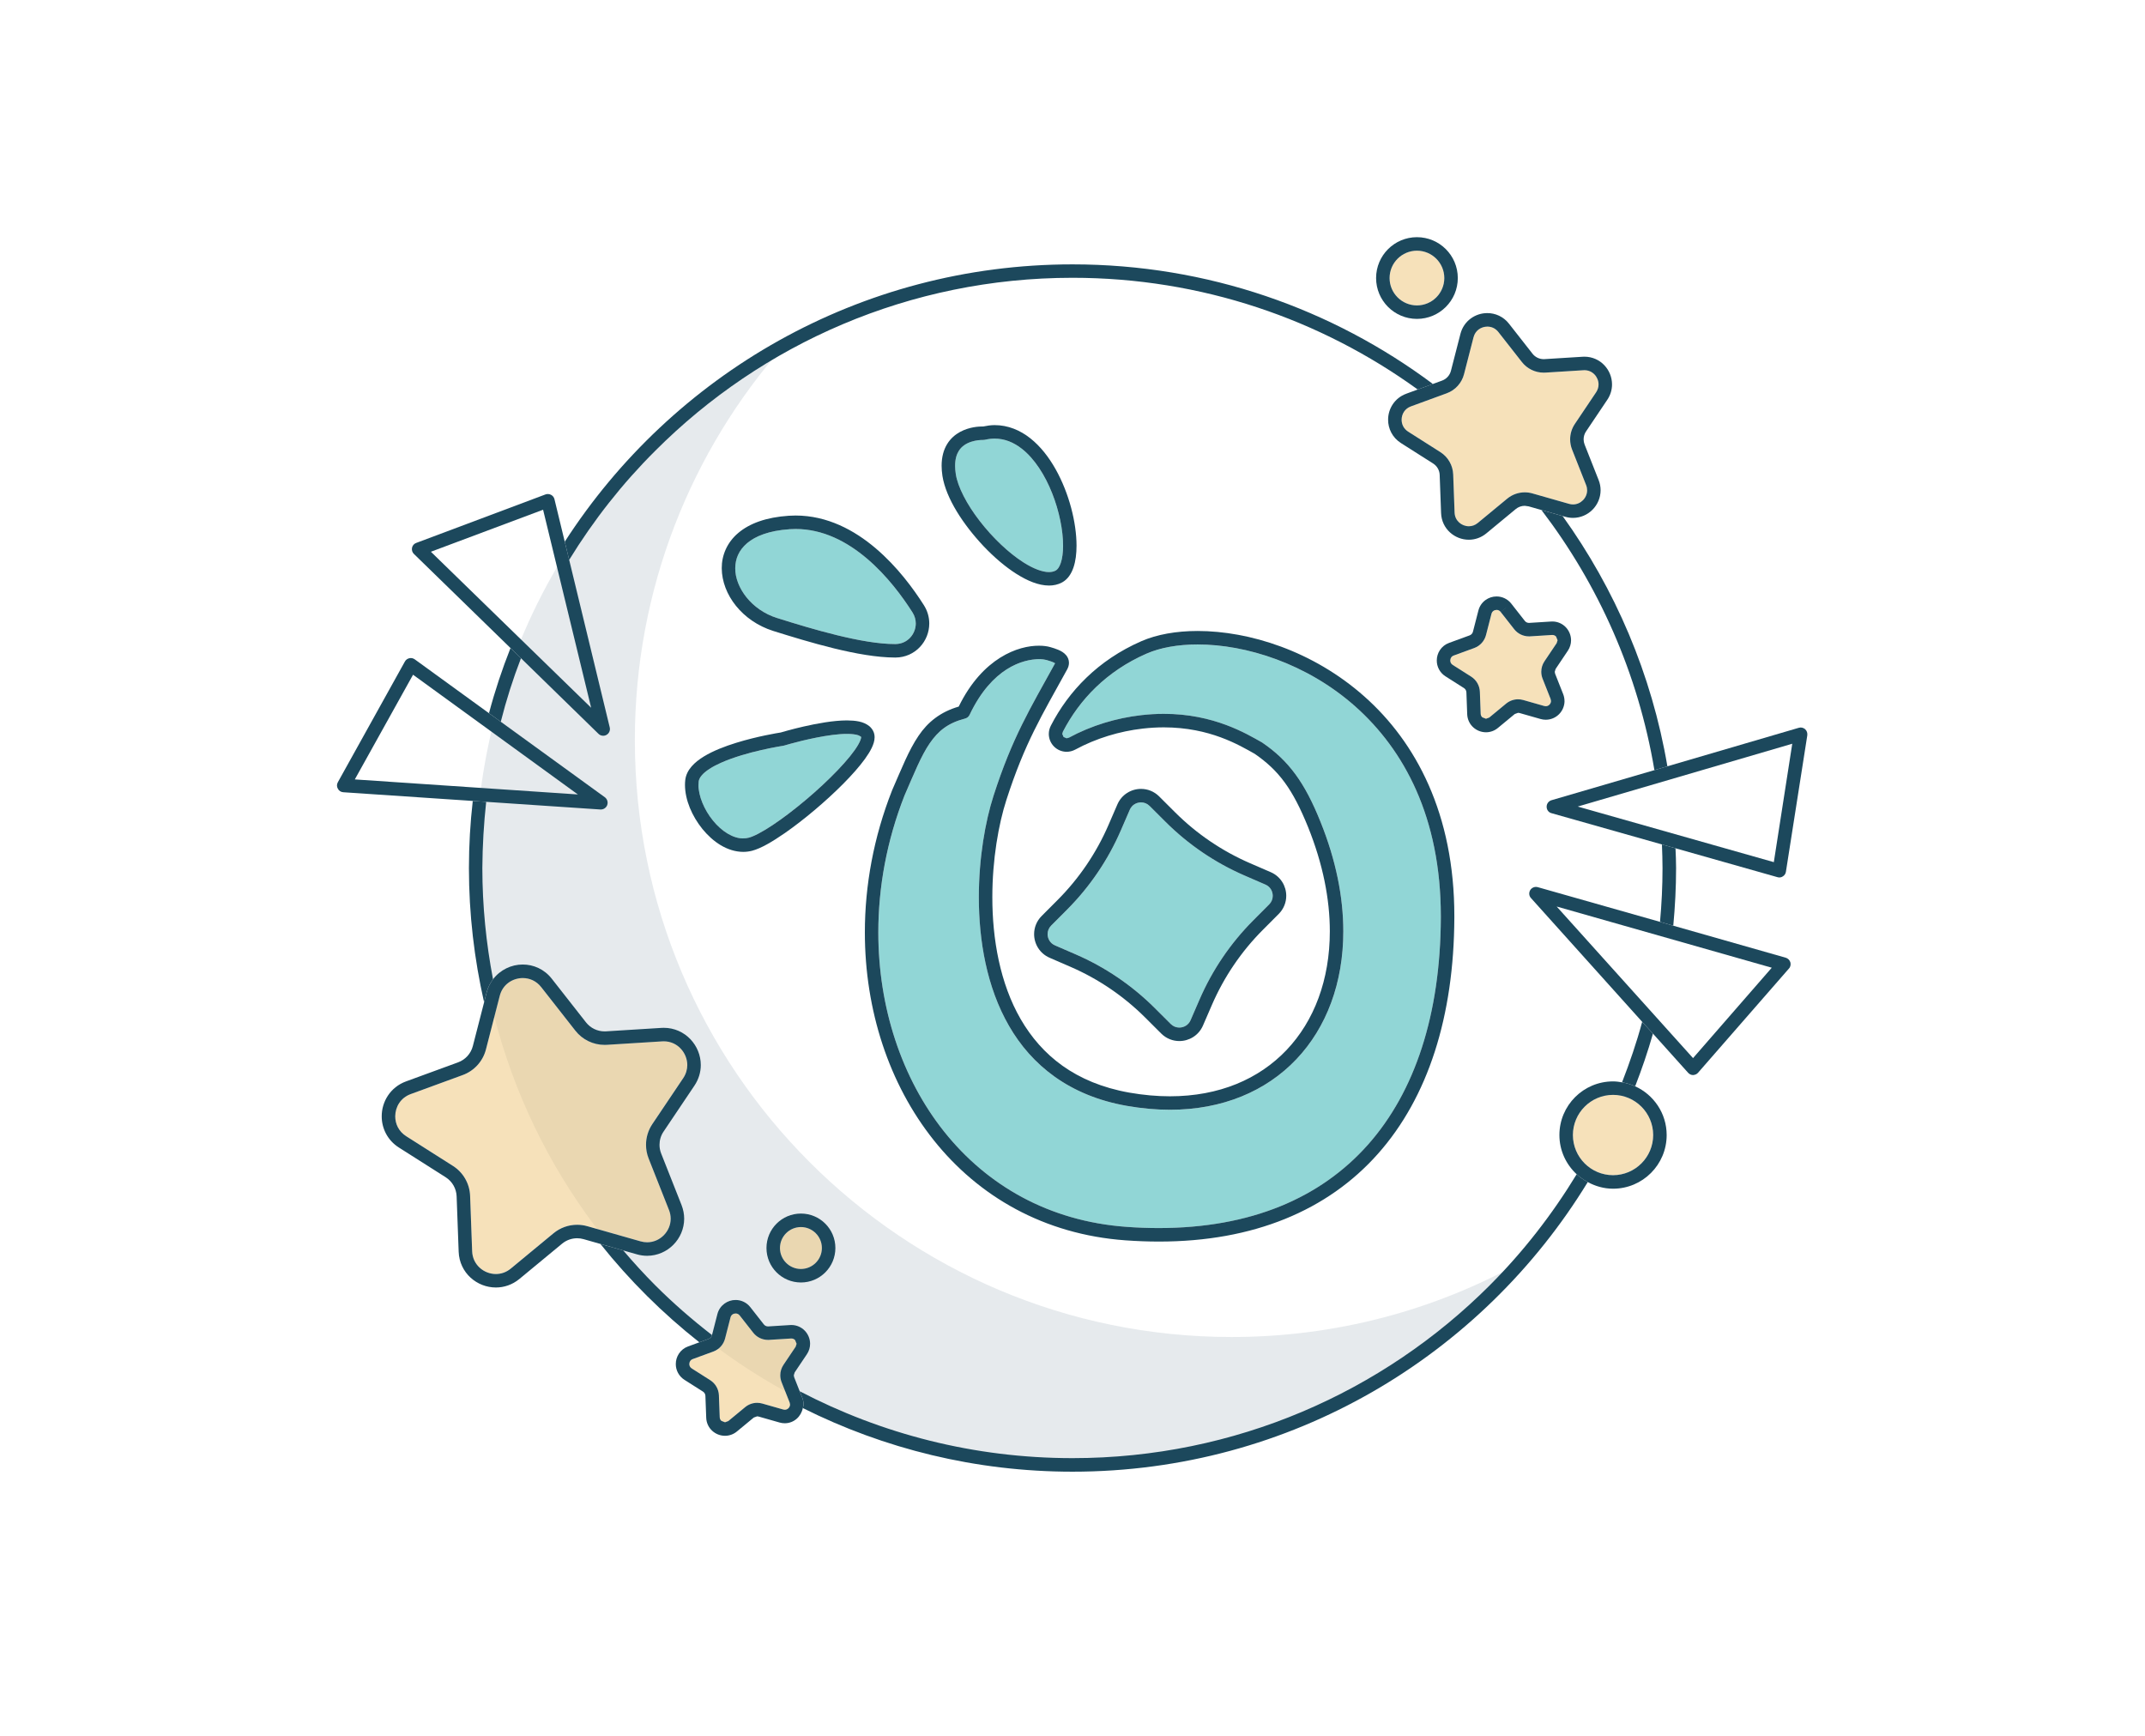 <svg viewBox="0 0 145.493 117.734" xmlns="http://www.w3.org/2000/svg" data-name="Capa 1" id="Capa_1">
  <defs>
    <style>
      .cls-1 {
        fill: none;
      }

      .cls-1, .cls-2, .cls-3, .cls-4, .cls-5 {
        stroke-width: 0px;
      }

      .cls-2, .cls-4 {
        fill: #1c485c;
      }

      .cls-3 {
        fill: #24aeaf;
      }

      .cls-3, .cls-5 {
        opacity: .5;
      }

      .cls-4 {
        opacity: .11;
      }

      .cls-5 {
        fill: #eec476;
      }
    </style>
  </defs>
  <path d="m83.542,90.674c-22.357,0-40.481-18.124-40.481-40.482,0-10.266,3.829-19.634,10.127-26.77-12.473,6.898-20.922,20.182-20.922,35.445,0,22.358,18.125,40.482,40.482,40.482,12.091,0,22.937-5.308,30.354-13.712-5.798,3.207-12.464,5.037-19.56,5.037Z" class="cls-4"></path>
  <g>
    <path d="m77.78,44.325c-2.732,1.194-4.567,3.136-5.685,5.302l-.04.151.088.205.205.088.156-.042c1.525-.824,3.225-1.335,4.913-1.527.532-.061,1.041-.088,1.526-.088,3.391-.004,5.612,1.353,6.63,1.922l.035.021c1.817,1.23,2.904,2.74,3.964,5.386,1.049,2.601,1.544,5.109,1.544,7.417.001,3.485-1.133,6.52-3.185,8.679-2.051,2.161-5.012,3.427-8.573,3.425-.936,0-1.913-.087-2.928-.265-3.91-.684-6.467-2.776-7.986-5.417-1.524-2.639-2.049-5.804-2.05-8.733.001-2.668.437-5.143.996-6.877,1.272-3.95,2.465-5.878,4.175-8.985l-.04-.028c-.116-.065-.328-.136-.544-.197-.099-.03-.281-.059-.507-.058-1.088.011-3.192.582-4.708,3.78-.059.124-.169.215-.302.249-1.165.302-1.816.831-2.406,1.685-.583.852-1.057,2.046-1.706,3.536-1.202,3.058-1.776,6.218-1.776,9.28-0,5.085,1.582,9.896,4.47,13.519,2.891,3.622,7.073,6.066,12.352,6.452.755.055,1.49.082,2.207.082,6.224-.004,10.955-2.027,14.171-5.641,3.214-3.616,4.929-8.873,4.955-15.406l0-.105c-.004-6.707-2.495-11.28-5.795-14.216-3.3-2.934-7.445-4.212-10.699-4.21-1.357-.001-2.555.222-3.457.618l-.183-.419h0l.183.419Z" class="cls-3"></path>
    <path d="m72.106,37.001c.001-1.021-.257-2.337-.743-3.554-.483-1.219-1.196-2.338-2.044-3.004-.567-.446-1.178-.695-1.855-.696-.213 0-.435.025-.666.081l-.132.012-.004-0-.032-0c-.108-0-.424.013-.75.12-.329.109-.649.296-.856.634-.139.228-.24.537-.241.995,0,.165.014.348.045.552.127.871.758,2.08,1.628,3.198.866,1.122,1.965,2.171,2.971,2.807.668.427,1.296.657,1.724.652.183-0.0.328-.036.451-.102.11-.057.244-.211.344-.509.1-.293.158-.706.158-1.185Z" class="cls-3"></path>
    <path d="m53.561,35.89c-1.399.092-2.328.47-2.892.95-.563.482-.795,1.061-.799,1.696-.012,1.302,1.102,2.837,2.837,3.375,2.391.755,5.806,1.772,7.988,1.766l.046 0c.412-.004.744-.168.988-.426.244-.258.387-.61.386-.969-0-.251-.067-.505-.222-.749-.675-1.065-1.732-2.499-3.086-3.649-1.357-1.153-2.99-2.01-4.845-2.009-.134,0-.267.004-.4.014l-.032-.456h0l.03.456Z" class="cls-3"></path>
    <path d="m54.659,54.244c1.54-1.293,3.027-2.819,3.549-3.739.151-.255.207-.461.201-.51l-0-.006-.032-.041-.162-.082c-.165-.058-.44-.094-.766-.093-1.195-.004-3.017.442-3.829.667-.272.074-.432.123-.432.123l-.065.015c-0,0-.15.022-.411.07-.261.048-.629.119-1.052.216-.845.193-1.912.488-2.769.872-.571.254-1.045.556-1.286.838-.14.162-.202.302-.217.43l-.013.229c-.005.732.382,1.685.979,2.413.595.738,1.377,1.222,2.053,1.214.128-0.0.254-.016.38-.048.324-.08.935-.397,1.621-.857.691-.46,1.479-1.06,2.25-1.71Z" class="cls-3"></path>
    <path d="m72.963,64.723c2.001.867,3.821,2.102,5.365,3.642l1.084,1.081c.169.167.372.24.582.242.318-.002.622-.175.763-.499l.609-1.405c.867-2.001,2.102-3.821,3.642-5.365l1.08-1.084c.167-.169.241-.372.242-.582-.002-.319-.175-.623-.499-.763l-1.404-.609c-2.001-.867-3.821-2.102-5.365-3.641l-1.084-1.081c-.169-.167-.372-.241-.582-.243-.319.002-.622.174-.763.5l-.609,1.405c-.867,2.001-2.103,3.821-3.642,5.365l-1.081,1.084c-.167.168-.241.371-.242.581.002.318.174.622.5.763h0l1.405.609Z" class="cls-3"></path>
    <path d="m92.543,47.233c-3.491-3.097-7.823-4.439-11.307-4.441-1.455.001-2.767.234-3.823.695h0c-2.933,1.28-4.932,3.39-6.132,5.721-.095.183-.142.379-.142.57.006.669.542,1.203,1.208,1.208.196 0.0.401-.05.589-.151,1.414-.765,3.007-1.245,4.583-1.424.499-.057.973-.083,1.423-.083,3.133.004,5.118,1.211,6.161,1.793,1.652,1.137,2.576,2.394,3.62,4.964,1.01,2.504,1.478,4.898,1.478,7.075-.001,3.291-1.063,6.08-2.934,8.049-1.872,1.968-4.561,3.138-7.909,3.14-.879,0-1.804-.082-2.769-.251-3.664-.654-5.936-2.536-7.353-4.973-1.412-2.438-1.928-5.454-1.927-8.275-.001-2.566.426-4.969.952-6.596,1.253-3.882,2.386-5.698,4.122-8.853.075-.136.124-.289.124-.45.002-.199-.082-.388-.189-.513-.162-.191-.351-.287-.535-.368-.185-.079-.374-.136-.546-.185-.207-.06-.461-.094-.762-.094-1.387-.011-3.816.798-5.447,4.129-1.236.358-2.098,1.049-2.726,1.983-.671.99-1.146,2.22-1.793,3.696l-.006.016c-1.246,3.167-1.841,6.442-1.841,9.619 0,5.274,1.637,10.284,4.67,14.089,3.03,3.805,7.471,6.395,13.001,6.794.776.056,1.534.084,2.273.084,6.417.004,11.452-2.115,14.854-5.948,3.404-3.831,5.16-9.325,5.186-16.011l0-.109c.004-6.936-2.612-11.806-6.103-14.9Zm-14.947-3.327h0l.183.419c.902-.396,2.1-.619,3.457-.618,3.254-.002,7.399,1.276,10.699,4.21,3.3,2.937,5.791,7.509,5.795,14.216l-0.0.105c-.026,6.533-1.741,11.79-4.955,15.406-3.216,3.614-7.947,5.637-14.171,5.641-.716,0-1.452-.027-2.207-.082-5.279-.386-9.461-2.83-12.352-6.452-2.888-3.622-4.47-8.433-4.47-13.519,0-3.062.573-6.222,1.776-9.28.649-1.49,1.123-2.684,1.706-3.536.59-.854,1.241-1.383,2.406-1.685.133-.034.243-.125.302-.249,1.516-3.198,3.62-3.769,4.708-3.78.227-0.0.408.029.507.058.216.061.428.132.544.197l.04.028c-1.71,3.106-2.903,5.034-4.175,8.985-.559,1.735-.995,4.209-.996,6.877.001,2.929.526,6.094,2.05,8.733,1.519,2.64,4.076,4.732,7.986,5.417,1.015.178,1.992.265,2.928.265,3.561.002,6.522-1.263,8.573-3.425,2.052-2.16,3.186-5.194,3.185-8.679,0-2.308-.495-4.817-1.544-7.417-1.061-2.646-2.147-4.156-3.964-5.386l-.035-.021c-1.018-.569-3.238-1.926-6.63-1.922-.485,0-.994.028-1.526.088-1.689.192-3.389.703-4.913,1.527l-.156.042-.205-.088-.088-.205.04-.151c1.118-2.166,2.953-4.108,5.685-5.302l-.183-.419h0v-0.0 0Z" class="cls-2"></path>
    <path d="m66.726,37.053c.7.735,1.46,1.386,2.212,1.864.754.474,1.495.79,2.214.794.306 0.0.611-.063.884-.21l-.216-.403h0l.217.403c.395-.216.632-.596.777-1.021.145-.43.206-.929.206-1.479-.003-1.557-.497-3.532-1.416-5.175-.461-.82-1.03-1.557-1.719-2.102-.687-.544-1.509-.894-2.422-.893-.252-0-.513.038-.775.093l-.058-.001c-.226.002-.865.022-1.51.369-.32.174-.642.439-.876.823-.236.383-.376.876-.375,1.472,0,.215.018.445.055.69.242,1.516,1.406,3.297,2.801,4.775Zm4.877,1.642c-.123.066-.267.101-.451.102-.429.005-1.057-.225-1.724-.652-1.005-.636-2.105-1.685-2.971-2.807-.87-1.118-1.501-2.326-1.628-3.198-.031-.205-.045-.387-.045-.552.001-.458.102-.767.241-.995.207-.338.527-.526.856-.634.326-.107.642-.121.75-.12l.032 0.0.004 0.0.132-.012c.231-.055.453-.08.666-.081.677.001,1.288.25,1.855.696.849.666,1.562,1.785,2.044,3.004.485,1.217.744,2.533.743,3.554.001.479-.058.891-.158,1.185-.101.298-.234.452-.344.509Z" class="cls-2"></path>
    <path d="m52.432,42.785c2.417.755,5.835,1.802,8.263,1.808l.035 0h.017c.665-.003,1.248-.286,1.649-.713.402-.427.635-.997.635-1.596 0-.418-.116-.849-.364-1.239-.707-1.115-1.807-2.616-3.266-3.856-1.455-1.238-3.29-2.226-5.438-2.227-.152,0-.307.005-.464.016v0c-1.53.102-2.659.52-3.422,1.165-.764.643-1.127,1.52-1.122,2.394.012,1.794,1.398,3.587,3.478,4.248Zm1.099-7.351l.032.456c.133-.01.267-.014.4-.014,1.855-.001,3.488.857,4.845,2.009,1.354,1.15,2.411,2.584,3.086,3.649.154.244.221.498.222.749 0.0.359-.143.711-.386.969-.245.257-.577.421-.988.426l-.046-0c-2.182.006-5.597-1.011-7.988-1.766-1.735-.538-2.849-2.074-2.837-3.375.004-.635.237-1.214.799-1.696.564-.48,1.494-.858,2.892-.95l-.03-.456v-0.0 0Z" class="cls-2"></path>
    <path d="m59.129,50.72c.113-.239.193-.468.195-.725,0-.098-.014-.198-.046-.295l-.001-.003c-.061-.182-.177-.339-.314-.452-.419-.33-.937-.379-1.514-.388-.93.001-2.044.211-2.945.416-.792.181-1.409.362-1.55.404-.169.027-1.559.248-3.012.697-.773.239-1.558.539-2.197.927-.319.195-.604.413-.83.672-.225.258-.395.57-.435.927-.012.109-.019.22-.019.332.005,1.028.479,2.116,1.184,2.99.708.865,1.67,1.542,2.763,1.551.202 0.0.407-.025.609-.077.606-.163,1.352-.601,2.216-1.197,1.285-.894,2.772-2.146,3.954-3.335.591-.596,1.105-1.175,1.483-1.697.189-.262.344-.509.459-.748Zm-8.72,6.139c-.676.009-1.458-.476-2.053-1.214-.597-.728-.985-1.681-.979-2.413l.013-.229c.015-.128.077-.269.217-.43.241-.282.714-.585,1.286-.838.857-.385,1.924-.68,2.769-.872.423-.097.791-.168,1.052-.216.261-.048.411-.07.411-.07l.065-.015c0-0.0.16-.049.432-.123.812-.225,2.634-.67,3.829-.667.326-.001.601.035.766.093l.162.082.032.041 0.0.006c.006.049-.05.255-.201.51-.522.92-2.009,2.446-3.549,3.739-.771.65-1.559,1.251-2.25,1.71-.686.46-1.297.777-1.621.857-.126.032-.252.048-.38.048Z" class="cls-2"></path>
    <path d="m71.376,64.534l-.182.42,1.405.609c1.896.821,3.62,1.991,5.083,3.45l1.084,1.081c.344.343.793.51,1.228.508.656.002,1.31-.375,1.602-1.05l.609-1.405c.821-1.896,1.992-3.62,3.45-5.083l1.081-1.084c.343-.344.51-.793.509-1.228.002-.656-.375-1.311-1.051-1.603l-1.404-.608c-1.896-.821-3.62-1.992-5.083-3.45l-1.084-1.081c-.343-.343-.792-.51-1.228-.509-.656-.002-1.31.375-1.603,1.051l-.608,1.404c-.821,1.896-1.992,3.62-3.451,5.083l-1.081,1.084c-.343.343-.51.791-.509,1.227-.002.656.375,1.31,1.05,1.603l.182-.419h0Zm-.318-1.183c.001-.21.075-.413.242-.581l1.081-1.084c1.539-1.544,2.775-3.364,3.642-5.365l.609-1.405c.141-.325.444-.497.763-.5.209.001.413.075.582.243l1.084,1.081c1.545,1.539,3.364,2.775,5.365,3.641l1.404.609c.325.14.497.444.499.763-.001.21-.075.414-.242.582l-1.08,1.084c-1.54,1.544-2.775,3.364-3.642,5.365l-.609,1.405c-.141.324-.445.497-.763.499-.21-.001-.414-.075-.582-.242l-1.084-1.081c-1.544-1.539-3.364-2.775-5.365-3.642l-1.405-.609h0c-.325-.142-.497-.445-.5-.763Z" class="cls-2"></path>
  </g>
  <g>
    <polygon points="101.994 22.238 101.994 22.237 101.994 22.238 101.994 22.238" class="cls-1"></polygon>
    <path d="m112.727,57.269l-7.49-2.12c-.2-.05-.33-.23-.33-.44,0-.2.13-.38.33-.44l6.98-2.04.26-.077-.26.077c-1.102-6.557-3.792-12.572-7.661-17.639l-.87-.248-.263-.037c-.221 0-.438.076-.612.221l-1.994,1.648c-.355.294-.78.433-1.188.432-.475-0-.93-.18-1.278-.496-.348-.315-.586-.779-.604-1.313l-.095-2.585c-.012-.316-.178-.606-.445-.776l-2.183-1.387c-.582-.368-.873-.985-.87-1.58-.005-.73.432-1.475,1.232-1.765l.778-.285c-6.585-4.764-14.672-7.578-23.417-7.578-11.05,0-21.06,4.48-28.3,11.73-2.23,2.22-4.19,4.71-5.84,7.4l2.75,11.36c.05.2-.04.41-.22.51-.17.1-.4.07-.54-.07l-5.26-5.13c-.54,1.4-1,2.84-1.37,4.31l7.06,5.12c.16.12.23.33.16.53-.07.19-.26.31-.46.3l-7.75-.52c-.16,1.47-.25,2.97-.26,4.49.002,2.58.257,5.099.724,7.544.487-.645,1.248-1.004,2.015-1.001.719-.002,1.461.311,1.971.965h0l2.318,2.956c.304.388.77.613,1.26.613l.103-.003,3.746-.233.166-.006c.727-.001,1.365.306,1.808.772.444.466.705,1.092.705,1.751.001.471-.137.96-.432,1.399l-2.095,3.118c-.18.268-.272.58-.273.894 0.0.199.037.398.112.589l1.381,3.493c.123.31.18.626.18.933-.004,1.364-1.117,2.507-2.509,2.512-.23 0-.465-.032-.702-.099l-.919-.262c.695.814,1.414,1.607,2.171,2.364,1.206,1.206,2.496,2.328,3.849,3.374l.367-1.426c.155-.605.7-.96,1.236-.955.361-.003.743.16.997.488h0l.916,1.168c.068.087.171.136.281.137l.03-.001,1.472-.092.085-.003c.365-.001.692.156.915.391.223.235.355.548.355.883.001.238-.07.488-.217.707l-.828,1.232-.061.199.025.131.375.95c5.536,2.892,11.828,4.537,18.504,4.537,11.05,0,21.06-4.48,28.301-11.72,2.257-2.257,4.23-4.792,5.896-7.532-.716-.665-1.171-1.606-1.171-2.66 0-2.01,1.628-3.638,3.638-3.638.209,0,.412.028.611.062.52-1.337.989-2.699,1.365-4.101l.27.295-.27-.296-7.54-8.39c-.14-.15-.16-.37-.05-.55.11-.17.32-.25.52-.19l8.28,2.35c.11-1.2.17-2.42.17-3.65,0-.54-.02-1.07-.04-1.6Zm-58.401,29.707c-1.291-0-2.337-1.046-2.337-2.337 0-1.291,1.046-2.337,2.337-2.337,1.291 0,2.337,1.046,2.337,2.337-0,1.291-1.047,2.336-2.337,2.337Zm50.173-38.212l-.003-.001-1.428-.407-.098-.014-.227.082-1.145.946c-.238.198-.529.293-.806.292-.323-0-.629-.121-.865-.335-.236-.213-.398-.531-.41-.891l-.054-1.483c-.005-.118-.066-.226-.166-.289l-1.253-.796c-.393-.248-.593-.67-.59-1.072-.005-.492.295-1.001.835-1.196l1.394-.51c.11-.04.194-.133.223-.246l.37-1.437c.155-.606.699-.961,1.235-.956.36-.003.743.16.997.488h0l.916,1.168c.068.086.172.137.281.137l.03-.001,1.472-.092.084-.003c.365-.001.693.156.915.391.223.235.354.548.355.883.001.238-.07.488-.217.708l-.828,1.233-.061.198.025.131.546,1.381c.061.155.091.315.09.47-.004.693-.56,1.264-1.269,1.27-.116 0-.234-.016-.351-.048Z" class="cls-1"></path>
    <path d="m112.767,58.869c0,1.23-.06,2.45-.17,3.65l.9.26c.12-1.29.19-2.59.19-3.91,0-.45-.02-.89-.04-1.34l-.92-.26c.02.53.04,1.06.04,1.6Z" class="cls-2"></path>
    <path d="m112.477,52.152l-.26.077-6.98,2.04c-.2.06-.33.24-.33.44,0,.21.13.39.33.44l7.49,2.12.92.26,6.92,1.96c.12.04.26.02.37-.06.11-.07.18-.18.2-.31l1.45-9.25c.02-.16-.03-.31-.15-.42-.12-.1-.28-.14-.43-.09l-8.91,2.61h-0v0l-.62.183Zm9.09-1.713l-1.25,8.03-13.3-3.77,14.55-4.26Z" class="cls-2"></path>
    <path d="m121.117,64.949l-7.62-2.17-.9-.26-8.28-2.35c-.2-.06-.41.02-.52.19-.11.18-.09.4.05.55l7.54,8.39.27.296.461.504q-0.0 0-0.0 0l2.38,2.65c.09.1.21.16.34.16.13-.01.26-.06.34-.16l6.16-7.06c.11-.11.14-.28.1-.43-.05-.15-.17-.27-.32-.31Zm-6.28,6.81l-9.25-10.28,14.59,4.15-5.34,6.13Z" class="cls-2"></path>
    <path d="m38.607,37.969v0c1.65-2.69,3.61-5.181,5.84-7.4,7.24-7.25,17.25-11.73,28.3-11.73,8.745,0,16.832,2.814,23.417,7.578l1.027-.376c-6.821-5.091-15.277-8.112-24.445-8.112-14.46,0-27.149,7.5-34.44,18.81l0.0 0.0.3,1.23Z" class="cls-2"></path>
    <path d="m112.217,52.229l.26-.077.62-.183v-0c-1.062-6.255-3.549-12.023-7.105-16.97l-1.436-.409c3.87,5.067,6.56,11.082,7.661,17.639Z" class="cls-2"></path>
    <path d="m35.337,44.639l-.71-.69c-.57,1.44-1.06,2.91-1.46,4.42l.8.58c.37-1.47.83-2.91,1.37-4.31Z" class="cls-2"></path>
    <path d="m48.293,90.555l.003-.012c-1.352-1.045-2.642-2.167-3.849-3.374-.757-.756-1.476-1.549-2.171-2.364l-1.549-.441c1.972,2.473,4.224,4.711,6.709,6.669l.634-.232c.111-.041.194-.132.223-.246Z" class="cls-2"></path>
    <path d="m33.441,66.413c-.467-2.445-.722-4.964-.724-7.544.01-1.52.1-3.02.26-4.49h-0l-.882-.058-.028-.002c-.17,1.49-.26,3.01-.26,4.55,0,3.13.363,6.174,1.028,9.103l.172-.669c.088-.341.241-.635.433-.89Z" class="cls-2"></path>
    <path d="m101.048,87.169c-7.241,7.24-17.25,11.72-28.301,11.72-6.677,0-12.968-1.645-18.504-4.537l.171.431c.061.154.09.314.09.47-0.0.085-.033.159-.049.24,5.507,2.756,11.716,4.315,18.292,4.315,14.803,0,27.759-7.865,34.949-19.642-.273-.147-.527-.322-.752-.531-1.667,2.74-3.639,5.275-5.896,7.532Z" class="cls-2"></path>
    <path d="m111.657,69.595l-.27-.295c-.376,1.402-.845,2.764-1.365,4.101.312.053.609.143.889.27.453-1.166.86-2.355,1.207-3.571q0-0.0 0-0l-.461-.504Z" class="cls-2"></path>
    <path d="m40.597,49.769c.14.14.37.17.54.07.18-.1.27-.31.22-.51l-2.75-11.36v-0l-.3-1.23-0-0-.7-2.89c-.03-.12-.11-.23-.23-.29-.11-.06-.25-.07-.37-.03l-8.77,3.29c-.15.05-.26.18-.29.33-.03.16.02.32.13.42l6.55,6.38.71.69,5.26,5.13Zm-11.37-12.35l7.61-2.85,3.26,13.43-10.87-10.58Z" class="cls-2"></path>
    <path d="m32.977,54.379l7.75.52c.2.01.39-.11.46-.3.07-.2,0-.41-.16-.53l-7.06-5.12-.8-.58-5.03-3.65c-.11-.08-.24-.11-.37-.08s-.24.11-.3.22l-4.55,8.19c-.08.14-.08.3,0,.44.07.14.21.23.37.24l8.78.59.028.002.882.058h0Zm-8.91-1.52l3.95-7.1,11.18,8.12-15.13-1.02Z" class="cls-2"></path>
    <path d="m36.707,66.942c-.336-.426-.788-.613-1.251-.615-.695.005-1.361.429-1.562,1.204l-.936,3.638c-.207.802-.795,1.452-1.573,1.736l-3.528,1.291c-.694.255-1.047.87-1.052,1.51.003.519.234,1.021.743,1.347l3.171,2.014c.699.445,1.135,1.205,1.165,2.032l.138,3.754c.018.472.215.846.512,1.119.297.271.697.428,1.099.428.348-.001.696-.111,1.011-.37l2.895-2.392c.457-.378,1.026-.578,1.604-.578.231,0,.463.032.689.096l3.612,1.029c.156.044.307.064.452.064.436-0.0.832-.182,1.124-.477.292-.295.47-.695.469-1.121-0-.193-.036-.392-.116-.596l-1.381-3.493c-.118-.299-.176-.614-.176-.925-0-.493.145-.983.428-1.404l2.095-3.117c.193-.29.276-.591.276-.889.001-.414-.168-.822-.453-1.12-.286-.298-.675-.487-1.145-.489l-.108.004-3.749.234-.005 0-.152.004c-.771,0-1.502-.353-1.98-.964l-2.318-2.956.36-.282h0l-.36.282Z" class="cls-5"></path>
    <path d="m101.634,22.519c-.204-.258-.47-.367-.75-.369-.42.005-.817.255-.937.723l-.645,2.505c-.154.598-.592,1.082-1.172,1.294l-2.43.889c-.419.154-.626.518-.631.906.003.313.138.61.446.808l2.183,1.387c.522.331.847.898.869,1.515l.095,2.585c.012.286.128.506.306.67.178.163.42.258.661.258.208-.001.414-.065.605-.222l1.994-1.647c.34-.282.765-.431,1.196-.431.172-0.0.345.024.514.072l2.486.709c.095.027.186.038.273.039.26-0.0.497-.108.673-.286.176-.178.282-.418.282-.672-0-.115-.021-.234-.07-.358l-.951-2.406c-.088-.223-.131-.457-.131-.69-0-.368.108-.733.319-1.046l1.442-2.147c.118-.177.166-.355.166-.533.001-.247-.101-.494-.273-.673-.173-.179-.402-.291-.685-.292l-.062.002-.003 0-2.582.161-.006 0-.111.003c-.574 0-1.119-.263-1.476-.718l-1.596-2.036.36-.282h0l-.36.282Z" class="cls-5"></path>
    <path d="m50.176,89.214c-.081-.1-.171-.135-.277-.137-.161.005-.303.092-.349.269l-.37,1.438c-.104.405-.401.733-.795.877l-1.395.51c-.159.059-.229.187-.234.337.003.12.047.222.166.299l1.253.796c.353.224.574.608.589,1.026l.055,1.485c.005.111.046.185.112.247l.248.097.223-.083,1.144-.945c.231-.192.519-.292.811-.292.117,0,.235.016.348.049l1.428.407-.003-.001.105.015c.094-0.0.18-.039.248-.106.067-.068.106-.158.106-.248l-.026-.134-.546-1.38c-.06-.152-.089-.311-.089-.468-0-.25.074-.497.216-.709l.827-1.231.063-.198-.103-.252c-.066-.067-.144-.106-.252-.107l-.025.001-1.482.092-.015.001-.064.001c-.389 0-.758-.178-1.001-.487l-.916-1.168.36-.282h0l-.36.282Z" class="cls-5"></path>
    <path d="m101.79,41.503c-.08-.1-.17-.135-.277-.137-.161.005-.303.091-.349.269l-.37,1.438c-.105.406-.402.733-.795.877l-1.395.51c-.159.059-.229.187-.234.337.003.12.047.222.166.299l1.253.796c.354.225.574.609.589,1.027l.054,1.484c.005.111.046.185.112.248l.248.097.224-.083,1.144-.945c.231-.192.519-.292.811-.292.117,0,.235.016.349.049l1.428.407-.003-.001.105.015c.094-0.0.18-.039.248-.106.067-.068.106-.158.106-.248l-.026-.134-.546-1.381c-.06-.151-.089-.31-.089-.467-0-.249.073-.497.216-.709l.827-1.231.063-.198-.103-.252c-.066-.067-.144-.106-.252-.107l-.025.001-1.482.093-.016.001-.064.001c-.389,0-.758-.178-1.001-.487l-.916-1.168.36-.282h0l-.36.282Z" class="cls-5"></path>
    <path d="m96.11,20.712c1.025-.002,1.854-.831,1.856-1.856-.002-1.025-.831-1.854-1.856-1.856-1.025.002-1.854.831-1.856,1.856.002,1.025.831,1.854,1.856,1.856Z" class="cls-5"></path>
    <path d="m55.749,84.64c-.001-.785-.637-1.421-1.422-1.422-.785.001-1.421.637-1.422,1.422.001.785.637,1.42,1.422,1.422.785-.001,1.421-.637,1.422-1.422Z" class="cls-5"></path>
    <path d="m109.411,79.7c1.504-.003,2.72-1.219,2.723-2.723-.003-1.504-1.219-2.721-2.723-2.724-1.504.003-2.72,1.219-2.723,2.724.003,1.504,1.219,2.72,2.723,2.723Z" class="cls-5"></path>
    <path d="m43.196,85.067c.237.067.472.099.702.099,1.392-.005,2.505-1.149,2.509-2.512 0-.306-.058-.623-.18-.933l-1.381-3.493c-.076-.191-.112-.39-.112-.589 0-.314.092-.626.273-.894l2.095-3.118c.295-.439.432-.927.432-1.399-.001-.659-.262-1.285-.705-1.751-.443-.466-1.081-.773-1.808-.772l-.166.006-3.746.233-.103.003c-.49,0-.956-.225-1.26-.613l-2.318-2.956h-0c-.51-.654-1.253-.968-1.971-.965-.766-.003-1.528.356-2.015,1.001-.192.255-.346.549-.433.89l-.172.669-.764,2.969c-.131.51-.506.924-1.001,1.105l-3.527,1.291c-1.075.391-1.657,1.387-1.653,2.369-.003.8.384,1.624,1.168,2.119l3.171,2.014c.445.283.722.767.742,1.294l.138,3.754c.025.72.343,1.339.81,1.762.467.425,1.079.666,1.716.666.548.001,1.116-.184,1.594-.579l2.896-2.393c.291-.241.652-.367,1.021-.368.146,0,.294.02.439.062l1.144.326,1.549.441.919.262Zm-6.128-18.407l-.36.282,2.318,2.956c.479.611,1.21.964,1.98.964l.152-.004.005-0,3.749-.234.108-.004c.47.001.859.19,1.145.489.285.298.453.706.453,1.12-.001.298-.083.599-.276.889l-2.095,3.117c-.283.421-.428.911-.428,1.404-0.0.312.058.626.176.925l1.381,3.493c.081.204.116.404.116.596 0.0.426-.178.826-.469,1.121-.292.295-.689.476-1.124.477-.145-0-.296-.02-.452-.064l-3.612-1.029c-.227-.064-.459-.096-.689-.096-.578-0-1.147.199-1.604.578l-2.895,2.392c-.315.259-.663.369-1.011.37-.403 0-.803-.156-1.099-.428-.297-.272-.493-.647-.512-1.119l-.138-3.754c-.03-.828-.466-1.588-1.165-2.032l-3.171-2.014c-.509-.326-.74-.828-.743-1.347.005-.64.358-1.255,1.052-1.51l3.528-1.291c.778-.285,1.366-.934,1.573-1.736l.936-3.638c.2-.776.867-1.199,1.562-1.204.464.002.915.189,1.251.615l.36-.282h0Z" class="cls-2"></path>
    <path d="m95.386,26.702c-.8.29-1.236,1.036-1.232,1.765-.003.594.288,1.212.87,1.58l2.183,1.387c.268.17.434.46.445.776l.095,2.585c.018.534.256.999.604,1.313.348.316.803.496,1.278.496.408.001.834-.138,1.188-.432l1.994-1.648c.174-.145.391-.22.612-.221l.263.037.87.248,1.436.409.183.052c.176.049.351.073.522.073,1.04-.005,1.866-.854,1.87-1.873 0-.229-.043-.465-.134-.694l-.951-2.406c-.045-.115-.067-.234-.067-.354 0-.188.055-.375.163-.535l1.443-2.148c.219-.325.322-.691.321-1.042-.001-.492-.195-.957-.525-1.304-.329-.347-.807-.577-1.348-.576l-.125.004.003-0-2.58.161-.062.002c-.294-0-.573-.135-.756-.368l-1.596-2.036h-0c-.378-.486-.935-.722-1.47-.719-.795-.005-1.594.513-1.823,1.41l-.645,2.505c-.079.306-.303.554-.601.663l-.623.228-1.027.376-.778.285Zm6.608-4.465l-.36.282,1.596,2.036c.357.455.902.718,1.476.718l.111-.003.006-0,2.582-.161.003-0.0.062-.002c.283.001.513.113.685.292.172.179.273.426.273.673-.001.178-.049.356-.166.533l-1.442,2.147c-.211.313-.319.678-.319,1.046-0.0.232.043.467.131.69l.951,2.406c.049.124.07.243.07.358 0.0.253-.106.494-.282.672-.177.178-.414.286-.673.286-.087-0-.178-.012-.273-.039l-2.486-.709c-.168-.048-.342-.072-.514-.072-.431-0-.855.148-1.196.431l-1.994,1.647c-.192.157-.397.221-.605.222-.241 0-.483-.094-.661-.258-.178-.164-.294-.384-.306-.67l-.095-2.585c-.023-.617-.348-1.184-.869-1.515l-2.183-1.387c-.308-.198-.443-.494-.446-.808.005-.388.212-.752.631-.906l2.43-.889c.58-.212,1.018-.696,1.172-1.294l.645-2.505c.121-.468.517-.718.937-.723.28.002.545.111.75.369l.36-.282 0-0-0.0 0Z" class="cls-2"></path>
    <path d="m54.413,94.784l-.171-.431-.375-.95-.025-.131.061-.199.828-1.232c.147-.22.218-.469.217-.707-.001-.335-.132-.648-.355-.883-.222-.235-.55-.392-.915-.391l-.085.003-1.472.092-.03.001c-.109-0-.213-.05-.281-.137l-.916-1.168h-0c-.254-.328-.636-.49-.997-.488-.536-.005-1.08.35-1.236.955l-.367,1.426-.003.012c-.029.114-.112.206-.223.246l-.634.232-.76.278c-.54.195-.839.704-.835,1.196-.003.401.197.824.59,1.072l1.253.796c.099.063.161.171.165.288l.055,1.484c.011.359.174.678.41.89.236.214.542.335.865.335.276.001.568-.094.806-.292l1.145-.946.228-.082.097.014,1.428.407.003.001c.116.032.234.049.351.048.622-.005,1.103-.453,1.219-1.03.016-.08.049-.155.049-.24 0-.156-.029-.316-.09-.47Zm-3.878-5.852l-.36.282.916,1.168c.242.309.612.487,1.001.487l.064-.001.015-.001,1.482-.092.025-.001c.108.001.186.04.252.107l.103.252-.063.198-.827,1.231c-.143.212-.217.46-.216.709-0.0.157.029.316.089.468l.546,1.38.026.134c0.0.091-.038.18-.106.248-.068.068-.154.106-.248.106l-.105-.015.003.001-1.428-.407c-.114-.032-.231-.049-.348-.049-.292-0-.58.101-.811.292l-1.144.945-.223.083-.248-.097c-.066-.062-.107-.136-.112-.247l-.055-1.485c-.015-.418-.236-.802-.589-1.026l-1.253-.796c-.118-.078-.163-.179-.166-.299.005-.15.075-.277.234-.337l1.395-.51c.393-.144.69-.472.795-.877l.37-1.438c.046-.177.188-.264.349-.269.106.003.196.038.277.137l.36-.282h0-0Z" class="cls-2"></path>
    <path d="m106.118,47.543c0-.155-.029-.316-.09-.47l-.546-1.381-.025-.131.061-.198.828-1.233c.147-.219.218-.469.217-.708-.001-.335-.132-.648-.355-.883-.222-.235-.55-.392-.915-.391l-.084.003-1.472.092-.03.001c-.109,0-.213-.05-.281-.137l-.916-1.168h-0c-.254-.328-.637-.49-.997-.488-.536-.005-1.08.35-1.235.956l-.37,1.437c-.029.114-.113.206-.223.246l-1.394.51c-.54.195-.839.704-.835,1.196-.003.401.197.824.59,1.072l1.253.796c.099.063.161.17.166.289l.054,1.483c.012.359.174.678.41.891.236.214.542.335.865.335.277.001.568-.094.806-.292l1.145-.946.227-.082.098.014,1.428.407.003.001c.116.032.234.049.351.048.709-.005,1.264-.576,1.269-1.27Zm-3.968-6.322l-.36.282.916,1.168c.243.309.612.487,1.001.487l.064-.001.016-.001,1.482-.093.025-.001c.108.001.186.04.252.107l.103.252-.063.198-.827,1.231c-.143.212-.216.46-.216.709-0.0.157.029.316.089.467l.546,1.381.026.134c0.0.091-.038.18-.106.248-.068.068-.154.106-.248.106l-.105-.015.003.001-1.428-.407c-.114-.032-.231-.049-.349-.049-.292-0-.58.101-.811.292l-1.144.945-.224.083-.248-.097c-.066-.062-.107-.136-.112-.248l-.054-1.484c-.016-.418-.235-.802-.589-1.027l-1.253-.796c-.118-.078-.163-.179-.166-.299.005-.15.075-.277.234-.337l1.395-.51c.393-.144.69-.472.795-.877l.37-1.438c.046-.178.188-.264.349-.269.107.003.196.037.277.137l.36-.282h0Z" class="cls-2"></path>
    <path d="m96.11,21.627c1.531-0,2.771-1.24,2.771-2.771-0-1.531-1.24-2.771-2.771-2.771-1.53 0-2.77,1.24-2.771,2.771 0,1.53,1.24,2.77,2.771,2.771Zm0-4.626c1.025.002,1.854.831,1.856,1.856-.002,1.025-.831,1.854-1.856,1.856-1.025-.002-1.854-.831-1.856-1.856.002-1.025.831-1.854,1.856-1.856Z" class="cls-2"></path>
    <path d="m54.326,82.302c-1.291 0-2.337,1.046-2.337,2.337 0,1.291,1.046,2.336,2.337,2.337,1.291-0,2.337-1.046,2.337-2.337-0-1.291-1.046-2.337-2.337-2.337Zm-1.422,2.337c.001-.785.637-1.421,1.422-1.422.785.001,1.421.637,1.422,1.422-.001.785-.637,1.42-1.422,1.422-.785-.001-1.421-.637-1.422-1.422Z" class="cls-2"></path>
    <path d="m109.411,73.339c-2.01 0-3.638,1.629-3.638,3.638 0,1.054.455,1.995,1.171,2.66.225.209.479.383.752.531.513.276,1.091.448,1.714.448,2.01-0,3.638-1.629,3.638-3.638-0-1.473-.879-2.735-2.138-3.307-.28-.127-.577-.217-.889-.27-.2-.034-.402-.062-.611-.062Zm-2.723,3.638c.003-1.504,1.219-2.721,2.723-2.724,1.504.003,2.72,1.219,2.723,2.724-.003,1.504-1.219,2.72-2.723,2.723-1.504-.003-2.72-1.219-2.723-2.723Z" class="cls-2"></path>
  </g>
</svg>
